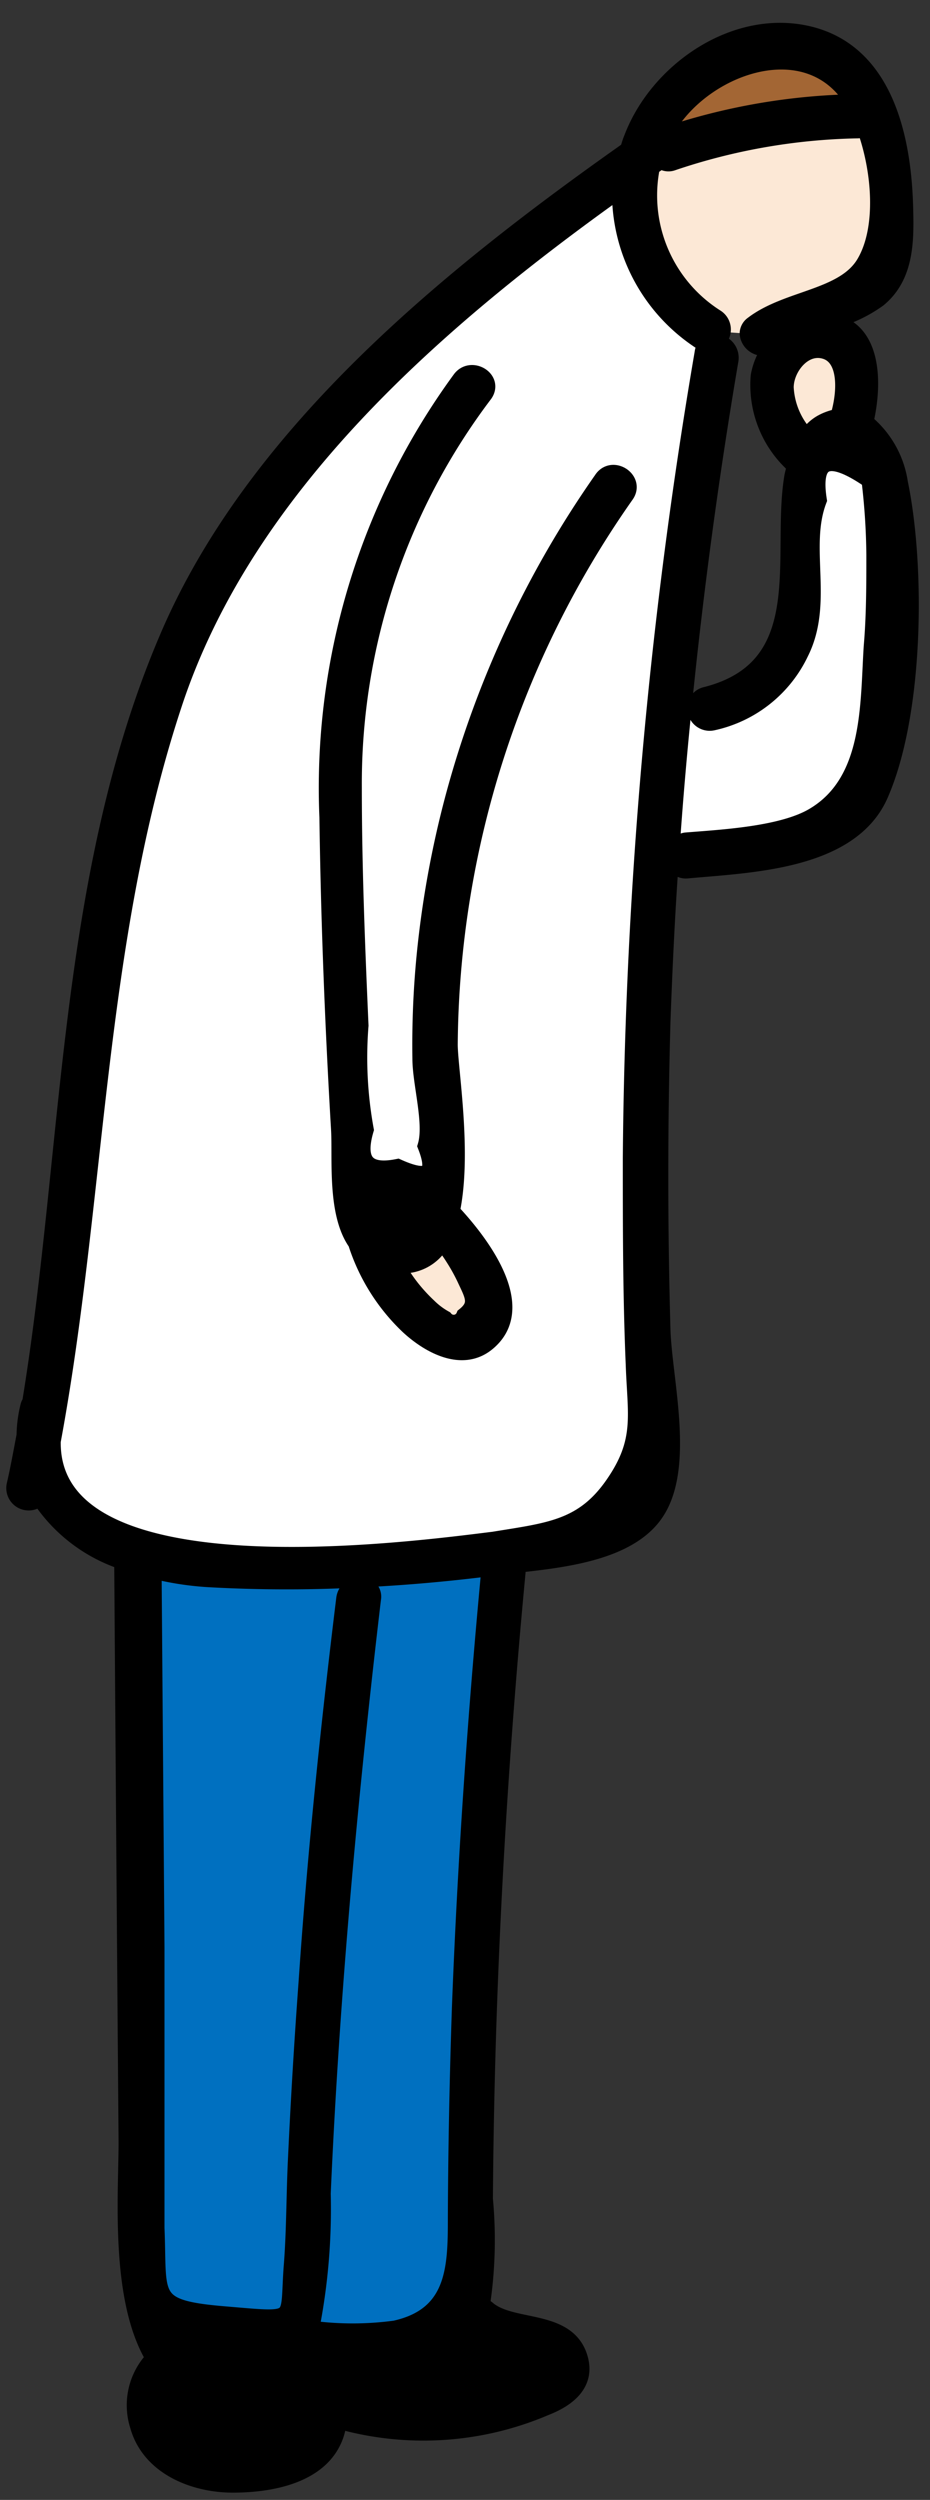 <svg xmlns="http://www.w3.org/2000/svg" viewBox="0 0 32 86"><rect x="0" y="0" width="32" height="86" fill="#333333" stroke="none"/><defs><style>.cls-1{fill:#fff;}.cls-2{fill:#fce8d6;}.cls-3{fill:#a36634;}.cls-4{fill:#0070c0;}.cls-5,.cls-6{fill:none;}.cls-5{stroke:#000;stroke-miterlimit:10;stroke-width:0.62px;}</style></defs><title>offer_illust_01</title><g id="レイヤー_2" data-name="レイヤー 2"><g id="レイヤー_" data-name="レイヤー１"><path d="M31.1,7.16c0,1.13,0,2.34-.9,3.12a4.77,4.77,0,0,1-1.87.81c1.68.07,1.74,2,1.4,3.46a3.3,3.3,0,0,1,1.19,2.08c.6,2.9.55,7.94-.68,10.73-1,2.29-4.46,2.37-6.61,2.57a.4.4,0,0,1-.43-.5.47.47,0,0,1,.44-.41c1.2-.11,3.34-.2,4.44-.87,2-1.2,1.86-3.89,2-5.85.07-1,.11-2.09.09-3.14A23,23,0,0,0,30,16.54q-2.15-1.5-1.81.7c-.58,1.63.23,3.52-.62,5.24a4.34,4.34,0,0,1-3,2.38.46.46,0,0,1-.56-.47.42.42,0,0,1,.33-.41c3.75-1,2.52-4.76,3-7.5,0-.14.05-.29.08-.44l0,0A3.68,3.68,0,0,1,26.11,13a2.34,2.34,0,0,1,.7-1.29l-.28.18a.5.5,0,0,1-.8-.36.37.37,0,0,1,.16-.29c1.2-.91,3-.85,3.85-2.11s.6-3.25,0-4.73a.41.41,0,0,1-.29.11,21,21,0,0,0-6.34,1.11.38.38,0,0,1-.43-.11.49.49,0,0,1-.14.16l-.17.12A5,5,0,0,0,24.63,11a.46.46,0,0,1,.2.47.49.49,0,0,1-.34.38.39.39,0,0,1-.33-.06,6.07,6.07,0,0,1-2.79-5.28C15,11,8.4,16.73,5.93,24.26c-2.68,8.17-2.6,16.91-4.16,25.32C1.69,55,13.87,53.39,17,53c1.91-.26,3.05-.22,4.19-1.86s.78-2.39.72-4.16c-.08-2.36-.12-4.72-.1-7.08a172.27,172.27,0,0,1,2.47-27.71.36.36,0,0,1,.25-.31.5.5,0,0,1,.64.56q-1,5.94-1.61,11.94-.26,2.53-.43,5.07c-.13,1.91-.23,3.82-.3,5.74q-.19,5.31,0,10.62c.06,1.77.85,4.78-.26,6.32-.95,1.32-3.21,1.55-4.84,1.73a.38.38,0,0,1,.11.32c-.68,7.15-1.07,14.33-1.12,21.52a15,15,0,0,1-.11,3.7.45.45,0,0,1,.21.1c.85.74,2.77.27,3.17,1.69.25.87-.45,1.38-1.16,1.65a10.64,10.64,0,0,1-7.15.44,1.64,1.64,0,0,1-.11.58C11,85.12,9.26,85.47,8,85.44s-2.85-.62-3.23-2a2.3,2.3,0,0,1,.55-2.31c-1.24-2-.93-5.65-.94-7.44q-.07-10-.15-20v0a5.45,5.45,0,0,1-2.88-2.23.46.46,0,0,1-.82-.38c.13-.56.23-1.13.34-1.7a4.32,4.32,0,0,1,.13-1,.28.28,0,0,1,.06-.12C2.52,39.43,2.27,30,5.9,21.71c3-6.91,9.64-12.24,15.7-16.53,0-.14.09-.28.14-.42.9-2.28,3.52-4.12,6-3.55C30.44,1.83,31,4.82,31.1,7.16Zm-2.24,7.2c.27-.88.43-2-.45-2.32S27,12.63,27,13.33a2.69,2.69,0,0,0,.77,1.76,1.42,1.42,0,0,1,.5-.5A1.78,1.78,0,0,1,28.87,14.36Zm.55-10.81C27.92,1,24.34,2.17,23,4.3a4.49,4.49,0,0,0-.27.5.46.46,0,0,1,.18-.12A21.62,21.62,0,0,1,29.42,3.55ZM18.31,82c.24-.44-.66-1.09-.93-1.24a6.62,6.62,0,0,1-1.18-.57,1.89,1.89,0,0,1-.56.56c-1.31.86-3.68.4-5.3.31a3.08,3.08,0,0,1-.29.47.45.45,0,0,1,.44.08l.07,0a1.43,1.43,0,0,1,.61.41c1.75,1,3.87.73,5.8.27C17.17,82.28,18.21,82.18,18.31,82ZM16.86,54.13a.48.48,0,0,1,.09-.23c-1.49.2-3,.33-4.57.4a48,48,0,0,1-5.3,0A10.26,10.26,0,0,1,5.17,54l.1,13,0,6.66c0,1,0,2,0,3,.11,2.35-.34,2.69,2.37,3s2.19.28,2.36-1.78c.09-1.2.09-2.43.14-3.63q.14-3,.36-6c.31-4.43.76-8.84,1.3-13.25a.5.5,0,0,1,.51-.43.37.37,0,0,1,.41.44c-.84,6.81-1.42,13.64-1.72,20.49a21.32,21.32,0,0,1-.4,4.68,10.94,10.94,0,0,0,2.93,0c2.08-.47,2.12-2.18,2.12-3.89,0-2.4.06-4.79.14-7.19C16.05,64.07,16.39,59.1,16.86,54.13ZM10.44,83.82a1.25,1.25,0,0,0,.13-1.09l-.41-.26H10a.47.47,0,0,1-.55-.35A2.51,2.51,0,0,1,8,82.56a2.92,2.92,0,0,1-2-.74,1.5,1.5,0,0,0-.17,1.59,2.25,2.25,0,0,0,1.74,1.06,4.53,4.53,0,0,0,1.9-.1A2.23,2.23,0,0,0,10.44,83.82Z"/><path class="cls-1" d="M30.17,19.13c0,1,0,2.1-.09,3.14-.13,2,0,4.65-2,5.85-1.1.67-3.24.77-4.44.87a.47.47,0,0,0-.44.41H23.1q.17-2.53.43-5.07l.5.05a.46.46,0,0,0,.56.47,4.34,4.34,0,0,0,3-2.38c.86-1.72,0-3.61.62-5.24q-.34-2.19,1.81-.7A23,23,0,0,1,30.17,19.13Z"/><path class="cls-2" d="M29.78,4.35c.55,1.48.72,3.52,0,4.73s-2.66,1.2-3.85,2.11a.37.37,0,0,0-.16.29l-.89-.06a.46.46,0,0,0-.2-.47A5,5,0,0,1,22.4,5.73l.17-.12a.49.49,0,0,0,.14-.16.38.38,0,0,0,.43.11,21,21,0,0,1,6.34-1.11A.41.41,0,0,0,29.78,4.35Z"/><path class="cls-2" d="M28.42,12c.88.28.72,1.44.45,2.32a1.78,1.78,0,0,0-.6.22,1.42,1.42,0,0,0-.5.5A2.69,2.69,0,0,1,27,13.33C27,12.63,27.66,11.8,28.42,12Z"/><path class="cls-3" d="M23,4.3c1.34-2.13,4.92-3.34,6.42-.75a21.62,21.62,0,0,0-6.5,1.13.46.46,0,0,0-.18.12A4.49,4.49,0,0,1,23,4.3Z"/><path class="cls-1" d="M24.5,11.81v0a.36.36,0,0,0-.25.31,172.27,172.27,0,0,0-2.47,27.71c0,2.36,0,4.72.1,7.08.06,1.77.33,2.65-.72,4.16S18.89,52.69,17,53C13.87,53.39,1.69,55,1.78,49.58c1.56-8.4,1.47-17.15,4.16-25.32C8.4,16.73,15,11,21.37,6.46a6.07,6.07,0,0,0,2.79,5.28A.39.39,0,0,0,24.5,11.81Zm-3,5.19c.33-.49-.46-.95-.79-.47a34.68,34.68,0,0,0-5.09,10.89,34,34,0,0,0-1,5.52,31.71,31.71,0,0,0-.14,3.49c0,.85.41,2.22.18,3,.39,1,.07,1.24-1,.76q-1.61.32-1.13-1.32a13.85,13.85,0,0,1-.18-3.58c-.12-2.73-.23-5.47-.23-8.19a22.22,22.22,0,0,1,4.51-13.55c.34-.49-.45-.95-.79-.47A23.79,23.79,0,0,0,11.3,28.11c.05,3.58.19,7.16.4,10.73.06,1-.14,2.89.58,3.9a6.77,6.77,0,0,0,1.79,2.86c.68.63,1.81,1.28,2.67.58,1.39-1.13,0-3.19-1.23-4.5.43-2-.07-4.92-.07-5.75A33.31,33.31,0,0,1,21.52,17Z"/><path d="M20.73,16.52c.33-.48,1.12,0,.79.47a33.31,33.31,0,0,0-6.08,18.94c0,.83.49,3.8.07,5.75,1.25,1.31,2.63,3.37,1.23,4.5-.86.7-2,0-2.67-.58a6.77,6.77,0,0,1-1.79-2.86c-.72-1-.52-2.86-.58-3.9-.2-3.58-.35-7.16-.4-10.73a23.79,23.79,0,0,1,4.62-15.05c.34-.48,1.13,0,.79.47A22.22,22.22,0,0,0,12.2,27.08c0,2.73.11,5.47.23,8.19a13.85,13.85,0,0,0,.18,3.58q-.49,1.64,1.13,1.32c1,.48,1.35.22,1-.76.24-.76-.16-2.13-.18-3a31.71,31.71,0,0,1,.14-3.49,34,34,0,0,1,1-5.52A34.68,34.68,0,0,1,20.73,16.52ZM16,45.28c.49-.39.31-.71.06-1.24a6.31,6.31,0,0,0-.42-.77,6.59,6.59,0,0,0-.46-.63,1.48,1.48,0,0,1-1.62.82,5.66,5.66,0,0,0,.56.86,5.88,5.88,0,0,0,.59.64,2.59,2.59,0,0,0,.56.42A.42.42,0,0,0,16,45.28Z"/><path d="M17.38,80.74c.27.15,1.17.79.93,1.24-.1.19-1.14.3-1.34.35-1.93.45-4,.71-5.8-.27a1.43,1.43,0,0,0-.61-.41l-.07,0a.45.45,0,0,0-.44-.08,3.08,3.08,0,0,0,.29-.47c1.62.1,4,.55,5.3-.31a1.89,1.89,0,0,0,.56-.56A6.62,6.62,0,0,0,17.38,80.74Z"/><path class="cls-4" d="M16.95,53.9a.48.48,0,0,0-.09.23c-.47,5-.81,9.95-1,14.93-.08,2.39-.13,4.79-.14,7.19,0,1.71,0,3.42-2.12,3.89a10.94,10.94,0,0,1-2.93,0,21.32,21.32,0,0,0,.4-4.68C11.37,68.61,12,61.77,12.8,55a.37.37,0,0,0-.41-.44V54.3C13.92,54.23,15.46,54.09,16.95,53.9Z"/><path class="cls-2" d="M16.06,44c.25.53.43.85-.06,1.24a.42.42,0,0,1-.71.11,2.59,2.59,0,0,1-.56-.42,5.88,5.88,0,0,1-.59-.64,5.66,5.66,0,0,1-.56-.86,1.48,1.48,0,0,0,1.62-.82,6.59,6.59,0,0,1,.46.63A6.31,6.31,0,0,1,16.06,44Z"/><path class="cls-4" d="M12.38,54.3v.23a.5.5,0,0,0-.51.43c-.54,4.41-1,8.82-1.3,13.25q-.22,3-.36,6c-.06,1.2-.05,2.43-.14,3.63-.17,2.07.28,2-2.36,1.78s-2.27-.61-2.37-3c0-1,0-2,0-3l0-6.66-.1-13a10.26,10.26,0,0,0,1.91.3A48,48,0,0,0,12.38,54.3Z"/><path d="M10.57,82.73a1.25,1.25,0,0,1-.13,1.09,2.23,2.23,0,0,1-1,.55,4.53,4.53,0,0,1-1.9.1,2.25,2.25,0,0,1-1.74-1.06,1.5,1.5,0,0,1,.17-1.59,2.92,2.92,0,0,0,2,.74,2.51,2.51,0,0,0,1.51-.45.47.47,0,0,0,.55.35h.14Z"/><path class="cls-5" d="M20.73,16.52a34.68,34.68,0,0,0-5.09,10.89,34,34,0,0,0-1,5.52,31.71,31.71,0,0,0-.14,3.49c0,.85.41,2.22.18,3,.39,1,.07,1.24-1,.76q-1.61.32-1.13-1.32a13.85,13.85,0,0,1-.18-3.58c-.12-2.73-.23-5.47-.23-8.19a22.22,22.22,0,0,1,4.51-13.55c.34-.49-.45-.95-.79-.47A23.79,23.79,0,0,0,11.3,28.11c.05,3.58.19,7.16.4,10.73.06,1-.14,2.89.58,3.9a6.77,6.77,0,0,0,1.79,2.86c.68.63,1.81,1.28,2.67.58,1.39-1.13,0-3.19-1.23-4.5.43-2-.07-4.92-.07-5.75A33.31,33.31,0,0,1,21.52,17C21.85,16.51,21.06,16,20.73,16.52Z"/><path class="cls-5" d="M15.64,43.27a6.31,6.31,0,0,1,.42.77c.25.53.43.85-.06,1.24a.42.42,0,0,1-.71.11,2.59,2.59,0,0,1-.56-.42,5.88,5.88,0,0,1-.59-.64,5.66,5.66,0,0,1-.56-.86,1.48,1.48,0,0,0,1.62-.82A6.59,6.59,0,0,1,15.64,43.27Z"/><path class="cls-5" d="M23.21,29.41a.4.4,0,0,0,.43.5c2.15-.2,5.59-.28,6.61-2.57,1.23-2.79,1.28-7.83.68-10.73a3.3,3.3,0,0,0-1.19-2.08c.34-1.43.28-3.39-1.4-3.46a4.77,4.77,0,0,0,1.87-.81c.94-.78.93-2,.9-3.12-.06-2.34-.66-5.33-3.33-5.94-2.51-.57-5.13,1.27-6,3.55-.06.14-.1.28-.14.42C15.54,9.47,8.94,14.81,5.9,21.71,2.27,30,2.52,39.43,1.07,48.26a.28.28,0,0,0-.06.12,4.32,4.32,0,0,0-.13,1c-.11.57-.21,1.14-.34,1.7a.46.46,0,0,0,.82.38,5.45,5.45,0,0,0,2.88,2.23v0q.07,10,.15,20c0,1.79-.3,5.42.94,7.44a2.3,2.3,0,0,0-.55,2.31c.39,1.4,1.9,2,3.23,2s3-.32,3.49-1.63a1.64,1.64,0,0,0,.11-.58,10.64,10.64,0,0,0,7.15-.44c.72-.28,1.41-.78,1.16-1.65-.4-1.41-2.32-.95-3.17-1.69a.45.45,0,0,0-.21-.1,15,15,0,0,0,.11-3.7c.05-7.19.44-14.36,1.12-21.52a.38.38,0,0,0-.11-.32c1.62-.18,3.89-.4,4.84-1.73,1.11-1.55.32-4.56.26-6.32q-.15-5.31,0-10.62c.07-1.92.16-3.82.3-5.74q.17-2.53.43-5.07.6-6,1.61-11.94a.5.5,0,0,0-.64-.56.36.36,0,0,0-.25.31,172.27,172.27,0,0,0-2.47,27.71c0,2.36,0,4.72.1,7.08.06,1.77.33,2.65-.72,4.16S18.89,52.69,17,53C13.87,53.39,1.69,55,1.78,49.58c1.56-8.4,1.47-17.15,4.16-25.32C8.4,16.73,15,11,21.37,6.46a6.07,6.07,0,0,0,2.79,5.28.39.39,0,0,0,.33.06.49.49,0,0,0,.34-.38.46.46,0,0,0-.2-.47A5,5,0,0,1,22.4,5.73l.17-.12a.49.49,0,0,0,.14-.16.38.38,0,0,0,.43.11,21,21,0,0,1,6.34-1.11.41.41,0,0,0,.29-.11c.55,1.48.72,3.52,0,4.73s-2.66,1.2-3.85,2.11a.37.37,0,0,0-.16.29.5.5,0,0,0,.8.36l.28-.18a2.34,2.34,0,0,0-.7,1.29A3.68,3.68,0,0,0,27.37,16l0,0c0,.15-.06.3-.08.44-.44,2.74.79,6.54-3,7.5a.42.42,0,0,0-.33.41.46.46,0,0,0,.56.47,4.34,4.34,0,0,0,3-2.38c.86-1.72,0-3.61.62-5.24q-.34-2.19,1.81-.7a23,23,0,0,1,.17,2.59c0,1,0,2.1-.09,3.14-.13,2,0,4.65-2,5.85-1.1.67-3.24.77-4.44.87A.47.47,0,0,0,23.21,29.41Z"/><path class="cls-5" d="M10.44,83.82a2.23,2.23,0,0,1-1,.55,4.53,4.53,0,0,1-1.9.1,2.25,2.25,0,0,1-1.74-1.06,1.5,1.5,0,0,1,.17-1.59,2.92,2.92,0,0,0,2,.74,2.51,2.51,0,0,0,1.51-.45.47.47,0,0,0,.55.35h.14l.41.26A1.25,1.25,0,0,1,10.44,83.82Z"/><path class="cls-5" d="M17.38,80.74c.27.15,1.17.79.93,1.24-.1.19-1.14.3-1.34.35-1.93.45-4,.71-5.8-.27a1.43,1.43,0,0,0-.61-.41l-.07,0a.45.45,0,0,0-.44-.08,3.08,3.08,0,0,0,.29-.47c1.62.1,4,.55,5.3-.31a1.89,1.89,0,0,0,.56-.56A6.62,6.62,0,0,0,17.38,80.74Z"/><path class="cls-5" d="M12.38,54.3c1.54-.07,3.08-.21,4.57-.4a.48.48,0,0,0-.09.23c-.47,5-.81,9.95-1,14.93-.08,2.39-.13,4.79-.14,7.19,0,1.71,0,3.42-2.12,3.89a10.94,10.94,0,0,1-2.93,0,21.32,21.32,0,0,0,.4-4.68C11.37,68.61,12,61.77,12.8,55a.37.37,0,0,0-.41-.44.5.5,0,0,0-.51.43c-.54,4.41-1,8.82-1.3,13.25q-.22,3-.36,6c-.06,1.2-.05,2.43-.14,3.63-.17,2.07.28,2-2.36,1.78s-2.27-.61-2.37-3c0-1,0-2,0-3l0-6.66-.1-13a10.26,10.26,0,0,0,1.91.3A48,48,0,0,0,12.38,54.3Z"/><path class="cls-5" d="M22.91,4.68a.46.46,0,0,0-.18.12A4.49,4.49,0,0,1,23,4.3c1.34-2.13,4.92-3.34,6.42-.75A21.62,21.62,0,0,0,22.91,4.68Z"/><path class="cls-5" d="M28.27,14.58a1.42,1.42,0,0,0-.5.5A2.69,2.69,0,0,1,27,13.33c0-.7.66-1.53,1.42-1.28s.72,1.44.45,2.32A1.78,1.78,0,0,0,28.27,14.58Z"/><rect id="_スライス_" data-name="&lt;スライス&gt;" class="cls-6" width="32" height="86"/></g></g></svg>